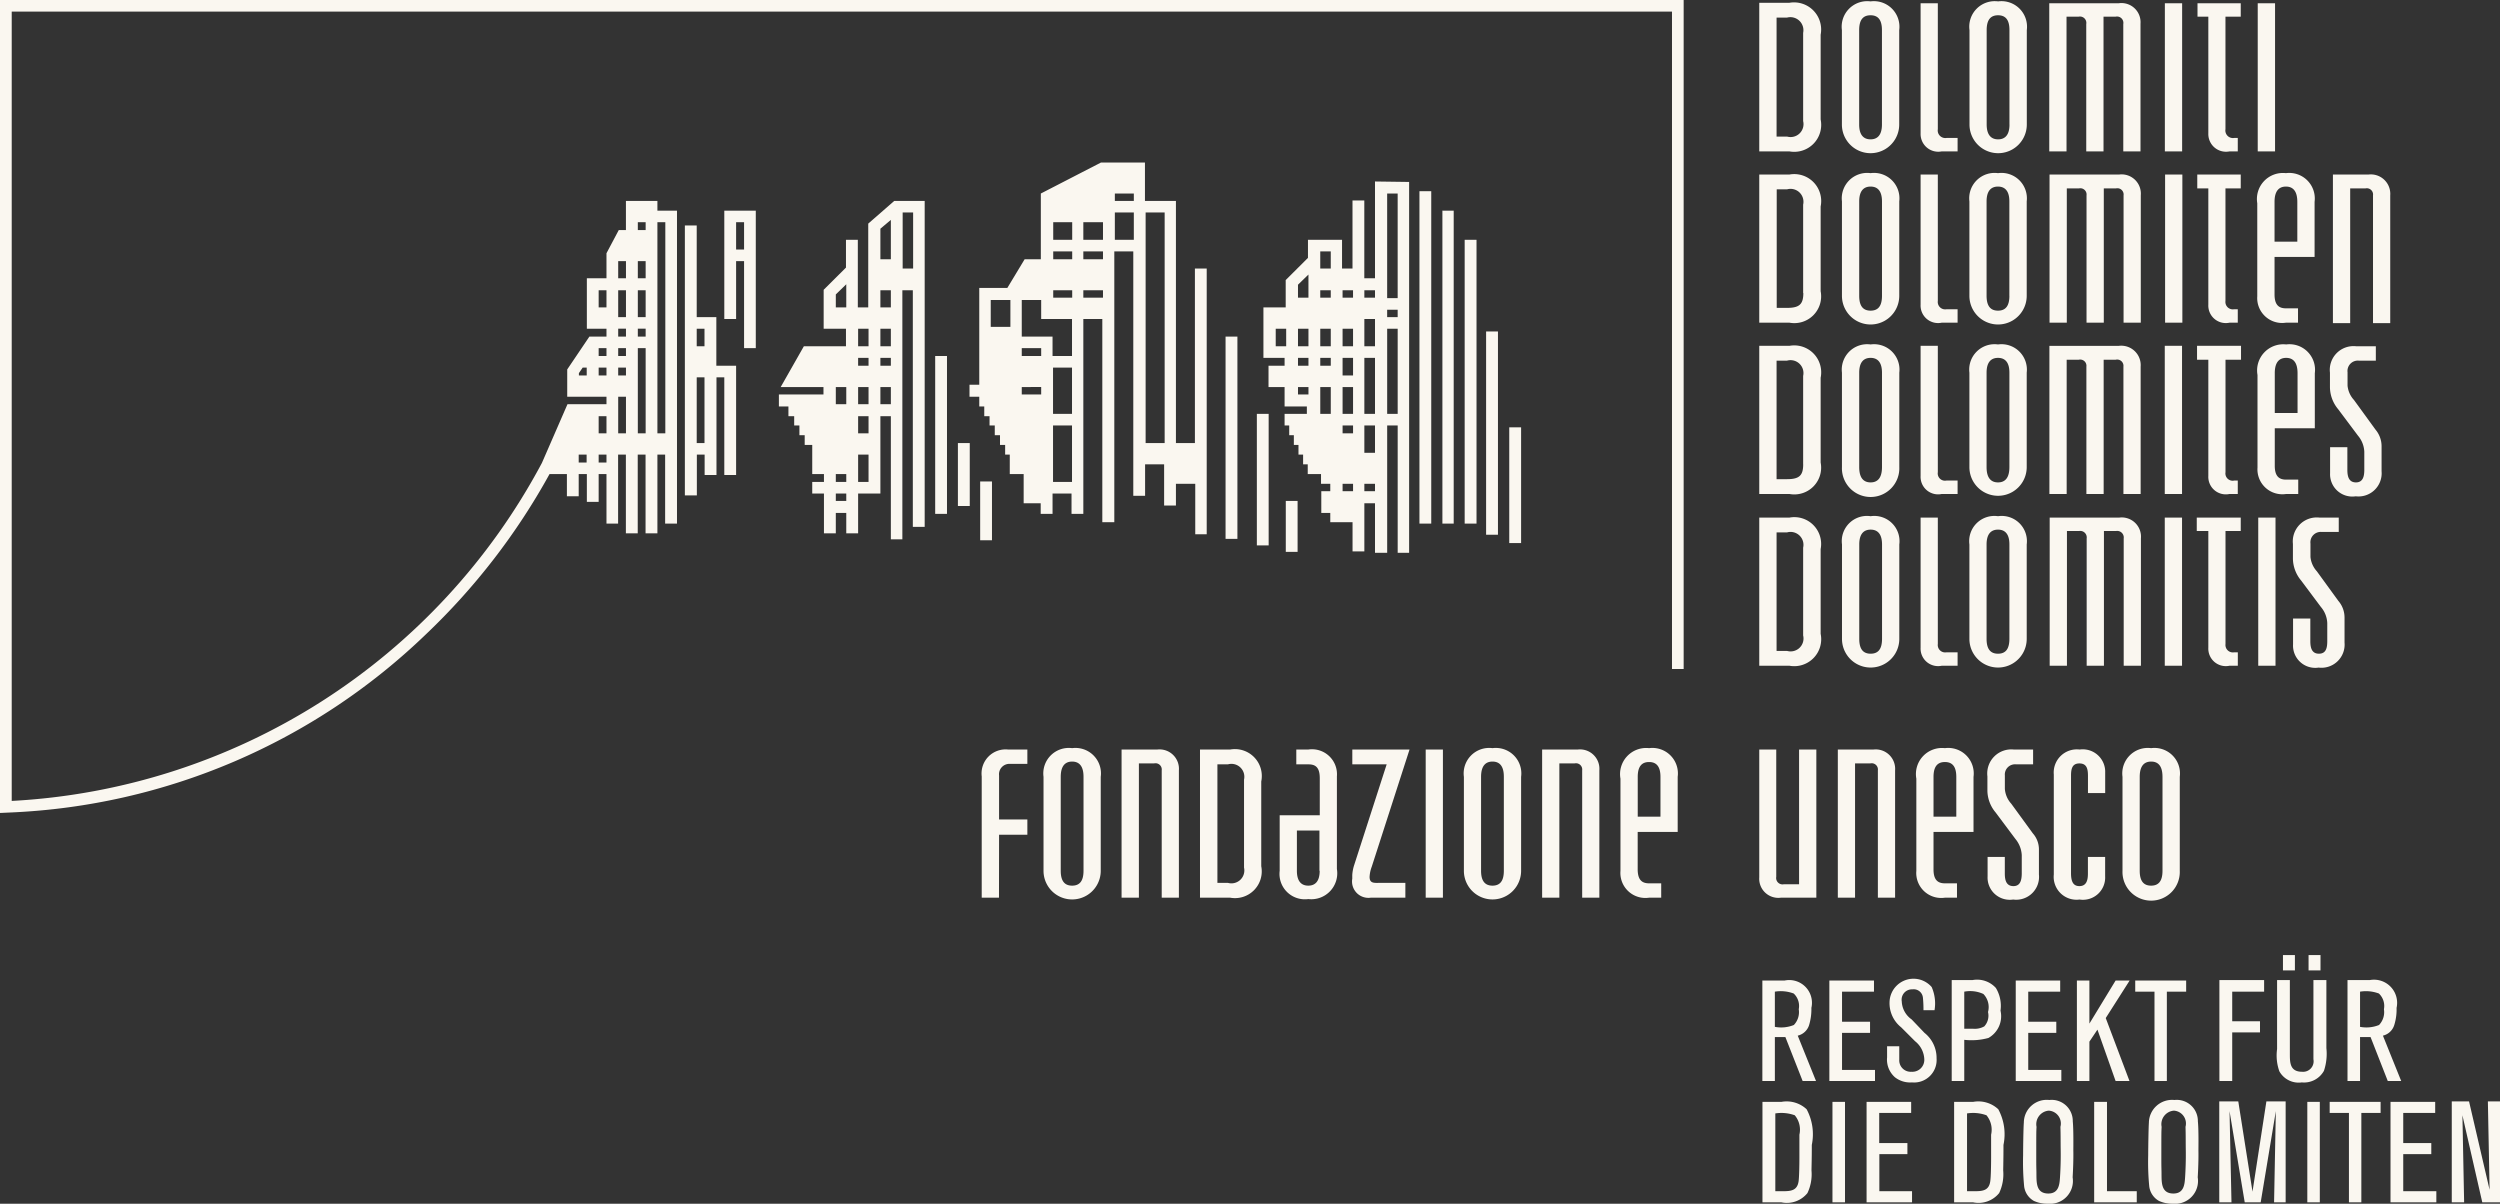 <svg xmlns="http://www.w3.org/2000/svg" width="54" height="26" viewBox="0 0 54 26">
  <rect x="0" y="0" width="54" height="26" fill="#333333" stroke="none"/>
  <defs>
    <style>
      .cls-1 {
        fill: #faf7f0;
        fill-rule: evenodd;
      }
    </style>
  </defs>
  <path id="unesco" class="cls-1" d="M905.049,7788.7h-0.256v-5.83h0.256v1.98h0.424v1.05H905.9v2.36h-0.255v-2.11h-0.169v2.11h-0.256v-0.44h-0.168v0.88Zm0-1.13h0.168v-1.42h-0.168v1.42Zm0-2.09h0.168v-0.38h-0.168v0.38Zm11.679,4.16h-0.256v-4.37h0.256v4.37Zm1.3,0.28h-0.255v-1.1h0.255v1.1Zm-11.7-4.4h-0.256v-1.88H905.9v1.25h-0.255v-2.34h0.68v2.97Zm-0.425-2.13h0.169v-0.59H905.9v0.59Zm11.5,6.39h-0.255v-2.84h0.255v2.84Zm3.041,0.16h-0.254v-2.75h-0.227v2.75H919.7v-1.07H919.47v1.04h-0.255v-0.63h-0.481v-0.2H918.54v-0.47h0.194v-0.16h-0.2v-0.21h-0.287v-0.21h-0.1v-0.21h-0.1v-0.21h-0.1v-0.21h-0.1v-0.21h-0.1v-0.25h0.481v-0.16h-0.481v-0.42h-0.347v-0.46h0.347v-0.17H917.29v-1.09h0.481v-0.59l0.481-.48v-0.39h0.736v0.62h0.226v-1.47h0.255v1.68H919.7v-2.09l0.737,0.01v8.01Zm-0.963-1.33H919.7v-0.16H919.47v0.16Zm-0.481,0h0.226v-0.16h-0.226v0.16Zm0.481-.83H919.7v-0.59H919.47v0.59Zm-0.481-.42h0.226v-0.17h-0.226v0.17Zm0.963-.42h0.227v-1.84h-0.227v1.84Zm-0.482,0H919.7v-1.21H919.47v1.21Zm-0.481,0h0.226v-0.58h-0.226v0.58Zm-0.482,0h0.227v-0.58h-0.227v0.58Zm-0.481-.42h0.226v-0.16h-0.226v0.16Zm0.963-.41h0.226v-0.38h-0.226v0.38Zm-0.482-.21h0.227v-0.17h-0.227v0.17Zm-0.481,0h0.226v-0.17h-0.226v0.17Zm1.444-.42H919.7v-0.59H919.47v0.59Zm-0.481,0h0.226v-0.38h-0.226v0.38Zm-0.482,0h0.227v-0.38h-0.227v0.38Zm-0.481,0h0.226v-0.38h-0.226v0.38Zm-0.481,0h0.226v-0.38h-0.226v0.38Zm2.407-.63h0.227v-0.16h-0.227v0.16Zm0-.41h0.227v-2.26h-0.227v2.26Zm-0.482-.01H919.7v-0.16H919.47v0.16Zm-0.481,0h0.226v-0.16h-0.226v0.16Zm-0.482,0h0.227v-0.16h-0.227v0.16Zm-0.481,0h0.226v-0.5l-0.226.22v0.28Zm0.481-.63h0.227v-0.37h-0.227v0.37Zm2.408,5.51H920.66v-7.18h0.255v7.18Zm-11.428.34h-0.255v-2.66h-0.226v1.67h-0.481v0.86h-0.256v-0.44h-0.226v0.44h-0.256v-0.86h-0.253v-0.25h0.253v-0.17h-0.253v-0.63h-0.163v-0.21h-0.114v-0.21h-0.113v-0.2H907.03v-0.21h-0.206v-0.26h0.963v-0.16h-0.924l0.5-.88h0.91v-0.38h-0.482v-0.84l0.482-.48v-0.6h0.256v1.46h0.225v-1.81l0.562-.49h0.657v7.04h-0.256v-5.11h-0.226v5.38Zm-1.444-.83h0.226v-0.16h-0.226v0.16Zm0.482-.41h0.225v-0.59h-0.225v0.59Zm-0.482,0h0.226v-0.17h-0.226v0.17Zm0.482-1.05h0.225v-0.37h-0.225v0.37Zm0.481-.63h0.226v-0.37h-0.226v0.37Zm-0.481,0h0.225v-0.37h-0.225v0.37Zm-0.482,0h0.226v-0.37h-0.226v0.37Zm0.963-.83h0.226v-0.17h-0.226v0.17Zm-0.481,0h0.225v-0.17h-0.225v0.17Zm0.481-.42h0.226v-0.38h-0.226v0.38Zm-0.481,0h0.225v-0.38h-0.225v0.38Zm0.481-.84h0.226v-0.37h-0.226v0.37Zm-0.963,0h0.226v-0.5l-0.226.22v0.28Zm1.444-.84h0.226v-1.21h-0.226v1.21Zm-0.481-.2h0.226v-0.85l-0.226.19v0.66Zm7.056,5.94h-0.255v-1.09H915.4v0.47h-0.255v-0.89h-0.411v0.68h-0.255v-5.28h-0.41v5.85H913.81v-4.39H913.4v4.21h-0.255v-0.44h-0.41v0.44h-0.256v-0.23h-0.368v-0.63h-0.3v-0.42h-0.1v-0.21H911.6v-0.21h-0.113v-0.21h-0.113v-0.2h-0.114v-0.21h-0.108v-0.21h-0.211v-0.26h0.211v-2.09h0.606l0.374-.62h0.35v-1.42l1.3-.67h0.949v0.83H915.4v5.23h0.41v-3.77h0.255v5.74Zm-3.327-1.13h0.41v-1.22h-0.41v1.22Zm2-.84h0.411v-4.98h-0.411v4.98Zm-2-.63h0.41v-1h-0.41v1Zm-0.665-.42h0.409v-0.16H912.07v0.16Zm0.665-.83h0.41v-0.8h-0.666v-0.41H912.07v0.79h0.665v0.42Zm-0.665,0h0.409v-0.17H912.07v0.17Zm-0.666-.63h0.41v-0.58H911.4v0.58Zm2-.63h0.41v-0.16H913.4v0.16Zm-0.665,0h0.41v-0.16h-0.41v0.16Zm0.665-.83h0.41v-0.17H913.4v0.17Zm-0.665,0h0.41v-0.17h-0.41v0.17Zm1.331-.42h0.41v-0.59h-0.41v0.59Zm-0.666,0h0.41v-0.38H913.4v0.38Zm-0.665,0h0.41v-0.38h-0.41v0.38Zm1.331-.84h0.41v-0.16h-0.41v0.16Zm-3.134,6.59h-0.256v-1.36h0.256v1.36Zm0.48,0.74h-0.255v-1.27h0.255v1.27Zm-0.962-.57H910.2v-3.41h0.255v3.41Zm11.91,0.45H922.1v-4.39h0.256v4.39Zm-0.963-.24h-0.256v-6.76H921.4v6.76Zm1.444,0.42h-0.256v-2.5h0.256v2.5Zm-0.963-.42h-0.256v-6.13h0.256v6.13ZM890,7795.56V7778h36.367v14.45h-0.252v-14.2H890.253v17.05a13.806,13.806,0,0,0,11.452-7.3l0.553-1.27H903.1v-0.16h-0.848v-0.59h0l0.479-.71H903.1v-0.17h-0.424v-1.09H903.1l0-.54,0.265-.5h0.155v-0.63H904.2v0.21h0.423v6.76h-0.256v-1.49H904.2v1.7h-0.256v-1.7h-0.169v1.7h-0.256v-1.7h-0.168v1.49H903.1v-1.07h-0.169v0.6h-0.255v-0.6H902.5v0.48h-0.255v-0.48h-0.375a14.263,14.263,0,0,1-2.669,3.46,13.781,13.781,0,0,1-8.983,3.85Zm12.926-7.57H903.1v-0.17h-0.169v0.17Zm-0.424,0h0.169v-0.17H902.5v0.17Zm1.7-.63h0.169v-4.56H904.2v4.56Zm-0.425,0h0.169v-1.84h-0.169v1.84Zm-0.424,0h0.168v-0.79h-0.168v0.79Zm-0.425,0H903.1v-0.37h-0.169v0.37Zm0.425-1.25h0.168v-0.17h-0.168v0.17Zm-0.425,0H903.1v-0.17h-0.169v0.17Zm-0.424,0h0.169v-0.17h-0.087l-0.082.12v0.05Zm0.849-.42h0.168v-0.17h-0.168v0.17Zm-0.425,0H903.1v-0.17h-0.169v0.17Zm0.849-.42h0.169v-0.17h-0.169v0.17Zm-0.424,0h0.168v-0.17h-0.168v0.17Zm0.424-.42h0.169v-0.58h-0.169v0.58Zm-0.424,0h0.168v-0.58h-0.168v0.58Zm-0.425-.21H903.1v-0.37h-0.169v0.37Zm0.849-.63h0.169v-0.37h-0.169v0.37Zm-0.424,0h0.168v-0.37h-0.168v0.37Zm0.424-1.04h0.169v-0.17h-0.169v0.17Zm15.433,11.54v-0.32h1.236l-0.816,2.53a0.726,0.726,0,0,0-.047.22c0,0.15.106,0.13,0.243,0.13h0.53v0.32h-0.747a0.354,0.354,0,0,1-.4-0.41v-0.08a0.889,0.889,0,0,1,.043-0.22l0.7-2.17h-0.742Zm-4.215-.32h-0.769v3.2H914.6v-2.9h0.327a0.135,0.135,0,0,1,.166.15v2.75h0.371v-2.75a0.419,0.419,0,0,0-.467-0.45m9.082,0h-0.769v3.2h0.372v-2.9h0.328a0.135,0.135,0,0,1,.165.15v2.75h0.371v-2.75a0.419,0.419,0,0,0-.467-0.45m-7.208,2.55a0.279,0.279,0,0,1-.348.33h-0.227v-2.56h0.227a0.279,0.279,0,0,1,.348.33v1.9Zm-0.3-2.55h-0.651v3.2h0.651a0.578,0.578,0,0,0,.672-0.68v-1.83a0.581,0.581,0,0,0-.672-0.69m1.934,2.62c0,0.23-.1.32-0.246,0.32s-0.246-.09-0.246-0.32v-0.87H918.5v0.87Zm-0.864-1.2v1.2a0.548,0.548,0,0,0,.618.61,0.561,0.561,0,0,0,.618-0.65v-2a0.54,0.54,0,0,0-.618-0.58H918v0.32h0.261c0.15,0,.246.06,0.246,0.3v0.8H917.64Zm-4.237,1.2c0,0.24-.1.32-0.246,0.32s-0.246-.08-0.246-0.32v-2.03c0-.24.1-0.33,0.246-0.33s0.247,0.09.246,0.33v2.03Zm-0.246-2.65a0.551,0.551,0,0,0-.618.62v2.03a0.618,0.618,0,1,0,1.236,0v-2.03a0.551,0.551,0,0,0-.618-0.62m9.325,2.65c0,0.24-.1.32-0.245,0.32s-0.247-.08-0.247-0.32v-2.03c0-.24.1-0.33,0.247-0.33s0.246,0.09.245,0.33v2.03Zm-0.245-2.65a0.551,0.551,0,0,0-.618.62v2.03a0.618,0.618,0,1,0,1.236,0v-2.03a0.551,0.551,0,0,0-.618-0.62m-10.658,1.87h0.611v-0.33h-0.611v-0.95a0.225,0.225,0,0,1,.243-0.25h0.368v-0.31h-0.414a0.52,0.52,0,0,0-.572.58v2.62h0.373Zm9.215,1.36h0.372v-3.2h-0.372v3.2Zm5.071-1.75h-0.491v-0.86c0-.24.1-0.32,0.245-0.32s0.246,0.08.246,0.32v0.86Zm-0.246-1.48a0.564,0.564,0,0,0-.618.66v1.99a0.54,0.54,0,0,0,.618.58h0.262v-0.31h-0.262c-0.15,0-.245-0.07-0.246-0.3v-0.81h0.864v-1.19a0.551,0.551,0,0,0-.618-0.62m2.844,3.23h0.769v-3.2H928.86v2.91h-0.328a0.138,0.138,0,0,1-.165-0.16v-2.75H928v2.76a0.413,0.413,0,0,0,.468.44m4.975-2.03a0.535,0.535,0,0,1-.138-0.32v-0.29a0.221,0.221,0,0,1,.243-0.24h0.367v-0.32H933.5a0.52,0.52,0,0,0-.572.58v0.32a0.748,0.748,0,0,0,.178.46l0.426,0.57a0.6,0.6,0,0,1,.138.35v0.39c0,0.15-.03.28-0.18,0.28s-0.186-.12-0.186-0.27v-0.36h-0.372v0.42a0.48,0.48,0,0,0,.552.5,0.494,0.494,0,0,0,.557-0.54v-0.54a0.523,0.523,0,0,0-.132-0.35Zm-2.977-1.17h-0.769v3.2h0.372v-2.9h0.327a0.135,0.135,0,0,1,.166.15v2.75h0.372v-2.75a0.42,0.42,0,0,0-.468-0.45m1.79,1.45h-0.492v-0.86c0-.24.1-0.32,0.246-0.32s0.246,0.08.246,0.32v0.86Zm-0.246-1.48a0.563,0.563,0,0,0-.617.66v1.99a0.539,0.539,0,0,0,.617.58h0.261v-0.31h-0.261c-0.15,0-.246-0.07-0.246-0.3v-0.81h0.864v-1.19a0.551,0.551,0,0,0-.618-0.62m4.7,2.65c0,0.24-.1.32-0.246,0.32s-0.246-.08-0.246-0.32v-2.03c0-.24.1-0.33,0.247-0.33s0.245,0.09.245,0.33v2.03Zm-0.246-2.65a0.551,0.551,0,0,0-.618.62v2.03a0.619,0.619,0,1,0,1.237,0v-2.03a0.552,0.552,0,0,0-.619-0.62m-1.73,2.7c0,0.15.03,0.28,0.18,0.28s0.185-.12.185-0.27v-0.36h0.372v0.42a0.48,0.48,0,0,1-.552.5,0.494,0.494,0,0,1-.557-0.54l0-2.16a0.5,0.5,0,0,1,.558-0.54,0.485,0.485,0,0,1,.552.5v0.44H935.1v-0.37c0-.15-0.024-0.27-0.186-0.27s-0.18.13-.18,0.27Zm2.025-8.19h0.373v-3.2h-0.373v3.2Zm0,3.71h0.373v-3.2h-0.373v3.2Zm4.087-5.74a0.532,0.532,0,0,1-.139-0.31v-0.29a0.224,0.224,0,0,1,.244-0.25h0.367v-0.31H940.9a0.513,0.513,0,0,0-.573.57v0.32a0.753,0.753,0,0,0,.178.47l0.427,0.57a0.575,0.575,0,0,1,.137.35v0.39c0,0.14-.03.27-0.18,0.27s-0.186-.12-0.186-0.27v-0.49h-0.373v0.56a0.481,0.481,0,0,0,.554.5,0.5,0.5,0,0,0,.558-0.54v-0.54a0.557,0.557,0,0,0-.131-0.36Zm-5.082-8.57h-1.5v3.2h0.373v-2.91h0.261a0.138,0.138,0,0,1,.165.16v2.75h0.373v-2.91h0.261a0.138,0.138,0,0,1,.166.16v2.75h0.372v-2.76a0.413,0.413,0,0,0-.468-0.44m0,7.4h-1.5v3.2h0.373v-2.9h0.261a0.135,0.135,0,0,1,.165.15v2.75h0.373v-2.9h0.26a0.136,0.136,0,0,1,.167.15v2.75h0.372v-2.75a0.42,0.42,0,0,0-.468-0.45m0-3.7h-1.5v3.2h0.373v-2.9h0.261a0.135,0.135,0,0,1,.165.15v2.75h0.373v-2.9h0.261a0.135,0.135,0,0,1,.166.15v2.75h0.372v-2.75a0.416,0.416,0,0,0-.468-0.45m5.388,0h-0.77v3.21h0.373v-2.91h0.328a0.135,0.135,0,0,1,.165.15v2.76h0.372v-2.76a0.42,0.42,0,0,0-.468-0.45m-5.388,7.41h-1.5v3.2h0.373v-2.91h0.261a0.141,0.141,0,0,1,.165.16v2.75h0.373v-2.91h0.261a0.142,0.142,0,0,1,.166.16v2.75h0.372v-2.75a0.416,0.416,0,0,0-.468-0.45m1.69-11.11v0.29H937.7v2.52a0.382,0.382,0,0,0,.457.39h0.179v-0.29h-0.078a0.164,0.164,0,0,1-.188-0.19v-2.43H938.4v-0.29h-0.95Zm-0.7,6.9h0.373v-3.2h-0.373v3.2Zm2.369,1.09c0-.24.1-0.33,0.246-0.33s0.246,0.09.246,0.33v0.86h-0.492v-0.86Zm0.507,2.3h-0.261c-0.15,0-.246-0.07-0.246-0.3v-0.81h0.865v-1.19a0.552,0.552,0,0,0-.619-0.62,0.565,0.565,0,0,0-.619.66v2a0.538,0.538,0,0,0,.619.57h0.261v-0.31Zm-0.864,4.02h0.373v-3.2h-0.373v3.2Zm-1.317-10.61v0.3H937.7v2.51a0.378,0.378,0,0,0,.457.39h0.179v-0.29h-0.078a0.161,0.161,0,0,1-.188-0.18v-2.43H938.4v-0.3h-0.95Zm-0.7-.5h0.373v-3.2h-0.373v3.2Zm1.645,4.5v-0.3h-0.95v0.3H937.7v2.51a0.378,0.378,0,0,0,.457.39h0.179v-0.29h-0.077a0.157,0.157,0,0,1-.188-0.18v-2.43H938.4Zm1.638,4.57a0.536,0.536,0,0,1-.138-0.31v-0.29a0.224,0.224,0,0,1,.243-0.25h0.368v-0.31H940.1a0.518,0.518,0,0,0-.573.57v0.32a0.753,0.753,0,0,0,.178.47l0.426,0.57a0.571,0.571,0,0,1,.138.35v0.39c0,0.15-.03.27-0.18,0.27s-0.186-.12-0.186-0.27v-0.49h-0.373v0.56a0.48,0.48,0,0,0,.553.5,0.5,0.5,0,0,0,.559-0.54v-0.54a0.549,0.549,0,0,0-.133-0.36Zm-2.588-.87H937.7v2.52a0.378,0.378,0,0,0,.457.39h0.18v-0.29h-0.078a0.161,0.161,0,0,1-.188-0.18v-2.44H938.4v-0.29h-0.95v0.29Zm-8.507-1.44c0,0.24-.084.32-0.348,0.32h-0.227v-2.56H928.6a0.279,0.279,0,0,1,.348.33v1.91Zm-0.3-2.56H928v3.2h0.652a0.579,0.579,0,0,0,.674-0.68v-1.83a0.582,0.582,0,0,0-.674-0.69m2,6.33c0,0.24-.1.32-0.246,0.32s-0.246-.08-0.246-0.32v-2.04c0-.23.1-0.32,0.246-0.32s0.246,0.09.246,0.32v2.04Zm-0.246-2.65a0.544,0.544,0,0,0-.619.61v2.04a0.619,0.619,0,1,0,1.238,0v-2.04a0.545,0.545,0,0,0-.62-0.61m0.246-1.06c0,0.24-.1.33-0.246,0.33s-0.246-.09-0.246-0.33v-2.04c0-.23.1-0.32,0.246-0.32s0.246,0.09.246,0.32v2.04Zm-0.246-2.65a0.549,0.549,0,0,0-.619.61v2.04a0.62,0.62,0,1,0,1.239,0v-2.04a0.549,0.549,0,0,0-.62-0.61m0.246-1.05c0,0.24-.1.32-0.246,0.32s-0.246-.08-0.246-0.32v-2.04c0-.23.1-0.32,0.246-0.32s0.246,0.09.246,0.32v2.04Zm-0.246-2.65a0.549,0.549,0,0,0-.619.61v2.04a0.619,0.619,0,1,0,1.238,0v-2.04a0.549,0.549,0,0,0-.62-0.61m-1.455-1.12a0.279,0.279,0,0,1-.348.33h-0.227v-2.57H928.6a0.282,0.282,0,0,1,.348.33v1.91Zm-0.3-2.56H928v3.21h0.652a0.582,0.582,0,0,0,.674-0.69v-1.83a0.586,0.586,0,0,0-.674-0.69m0.3,6.27c0,0.24-.084.32-0.348,0.32h-0.227v-2.56H928.6a0.279,0.279,0,0,1,.348.33v1.91Zm-0.3-2.56H928v3.2h0.652a0.579,0.579,0,0,0,.674-0.68v-1.83a0.582,0.582,0,0,0-.674-0.69m10.489-3.7h-0.374v3.2h0.374v-3.2Zm-5.736,2.62c0,0.23-.1.32-0.246,0.32s-0.246-.09-0.247-0.32v-2.04c0-.24.1-0.32,0.246-0.32s0.247,0.08.246,0.32v2.04Zm-0.246-2.66a0.551,0.551,0,0,0-.618.62v2.04a0.619,0.619,0,0,0,1.238,0v-2.04a0.552,0.552,0,0,0-.62-0.62m-4.21,13.7a0.279,0.279,0,0,1-.348.33h-0.227v-2.56H928.6a0.279,0.279,0,0,1,.348.33v1.9Zm-0.3-2.55H928v3.2h0.652a0.582,0.582,0,0,0,.674-0.69v-1.83a0.579,0.579,0,0,0-.674-0.68m10.478-6.82c0-.24.1-0.33,0.246-0.33s0.246,0.09.246,0.33v0.86h-0.492v-0.86Zm0.246,2.61h0.261v-0.31h-0.261c-0.15,0-.246-0.07-0.246-0.3v-0.81h0.865v-1.19a0.552,0.552,0,0,0-.619-0.62,0.562,0.562,0,0,0-.619.65v2.01a0.538,0.538,0,0,0,.619.57m-8.726-4.28c0,0.23-.1.32-0.246,0.32s-0.246-.09-0.246-0.32v-2.04c0-.24.1-0.32,0.246-0.32s0.246,0.08.246,0.32v2.04Zm-0.246-2.66a0.552,0.552,0,0,0-.619.62v2.04a0.619,0.619,0,0,0,1.238,0v-2.04a0.552,0.552,0,0,0-.62-0.62m3,10.06c0,0.24-.1.33-0.246,0.33s-0.247-.09-0.247-0.33v-2.04c0-.23.1-0.32,0.247-0.32s0.247,0.09.246,0.32v2.04Zm-0.246-2.65a0.548,0.548,0,0,0-.618.61v2.04a0.619,0.619,0,1,0,1.238,0v-2.04a0.549,0.549,0,0,0-.62-0.61m0.246-1.05c0,0.24-.1.32-0.246,0.32s-0.246-.08-0.247-0.32v-2.04c0-.23.1-0.32,0.246-0.32s0.247,0.09.246,0.32v2.04Zm-0.246-2.65a0.548,0.548,0,0,0-.618.61v2.04a0.619,0.619,0,1,0,1.238,0v-2.04a0.549,0.549,0,0,0-.62-0.61m0.246,10.06c0,0.24-.1.32-0.246,0.32s-0.247-.08-0.247-0.32v-2.04c0-.23.1-0.32,0.247-0.32s0.247,0.09.246,0.32v2.04Zm-0.246-2.65a0.544,0.544,0,0,0-.618.61v2.04a0.619,0.619,0,1,0,1.238,0v-2.04a0.545,0.545,0,0,0-.62-0.61m-1.3-.95v-2.73h-0.372v2.81a0.378,0.378,0,0,0,.456.39h0.343v-0.29h-0.24a0.157,0.157,0,0,1-.187-0.18m0,3.71v-2.73h-0.372v2.81a0.378,0.378,0,0,0,.456.39h0.343v-0.29h-0.24a0.16,0.16,0,0,1-.187-0.18m0-7.41v-2.73h-0.372v2.81a0.378,0.378,0,0,0,.456.39h0.343v-0.29h-0.24a0.16,0.16,0,0,1-.187-0.18m0-3.71v-2.72h-0.372v2.81a0.382,0.382,0,0,0,.456.39h0.343v-0.29h-0.24a0.164,0.164,0,0,1-.187-0.19m-2.631,20.56h-0.289l-0.373-.95h-0.227v0.95h-0.27v-2.17h0.478a0.491,0.491,0,0,1,.581.59,1.19,1.19,0,0,1-.052.38,0.339,0.339,0,0,1-.243.22Zm-0.889-1.17a0.727,0.727,0,0,0,.41-0.04,0.4,0.4,0,0,0,.106-0.34,0.369,0.369,0,0,0-.109-0.34,0.788,0.788,0,0,0-.407-0.04v0.76Zm2.165,1.17h-0.988v-2.17h0.964v0.24h-0.69v0.65h0.605v0.24h-0.605v0.8H930.5v0.24Zm0.261-.75h0.261c0,0.23,0,.25,0,0.29a0.247,0.247,0,0,0,.264.26,0.258,0.258,0,0,0,.277-0.27,0.524,0.524,0,0,0-.2-0.39l-0.3-.3a0.667,0.667,0,0,1-.251-0.54,0.518,0.518,0,0,1,.91-0.33,0.881,0.881,0,0,1,.062.5h-0.239a2.511,2.511,0,0,0-.012-0.27,0.2,0.2,0,0,0-.227-0.18,0.223,0.223,0,0,0-.23.26,0.5,0.5,0,0,0,.214.39l0.277,0.29a0.691,0.691,0,0,1,.261.55,0.487,0.487,0,0,1-.532.52,0.533,0.533,0,0,1-.366-0.11,0.508,0.508,0,0,1-.171-0.43v-0.24Zm1.665,0.75h-0.271v-2.18h0.448a0.546,0.546,0,0,1,.506.17,0.748,0.748,0,0,1,.1.49,0.538,0.538,0,0,1-.261.59,1.374,1.374,0,0,1-.522.04v0.89Zm0-1.13h0.183a0.42,0.42,0,0,0,.249-0.05,0.34,0.34,0,0,0,.081-0.31,0.406,0.406,0,0,0-.1-0.39,0.678,0.678,0,0,0-.413-0.05v0.8Zm2.1,1.13H933.54v-2.17H934.5v0.24h-0.69v0.65h0.606v0.24h-0.606v0.8h0.715v0.24Zm1.469,0h-0.3l-0.392-1.11-0.174.26v0.85h-0.27v-2.17h0.27v0.93l0.566-.93H936l-0.516.81Zm0.81,0h-0.27v-1.93h-0.416v-0.24h1.1v0.24h-0.417v1.93Zm1.409,0h-0.277v-2.18h0.966v0.25h-0.689v0.64h0.6v0.24h-0.6v1.05Zm2.034-2.18v1.47a1.158,1.158,0,0,1-.053.49,0.492,0.492,0,0,1-.478.25,0.477,0.477,0,0,1-.485-0.24,1.019,1.019,0,0,1-.049-0.48v-1.49h0.276v1.59c0,0.19,0,.39.264,0.39a0.227,0.227,0,0,0,.245-0.27c0-.09,0-0.1,0-0.26v-1.45h0.276Zm-0.68-.21h-0.258v-0.33h0.258v0.33Zm0.553,0h-0.258v-0.33h0.258v0.33Zm1.743,2.39h-0.29l-0.372-.95h-0.227v0.95h-0.271v-2.18h0.479a0.5,0.5,0,0,1,.581.6,1.132,1.132,0,0,1-.053.38,0.336,0.336,0,0,1-.242.22Zm-0.889-1.17a0.73,0.73,0,0,0,.41-0.04,0.4,0.4,0,0,0,.106-0.34,0.371,0.371,0,0,0-.109-0.34,0.791,0.791,0,0,0-.407-0.04v0.76Zm-8.768,3.79v-2.17h0.413a0.631,0.631,0,0,1,.541.16,1.134,1.134,0,0,1,.112.77c0,0.11,0,.25-0.006.55a0.948,0.948,0,0,1-.087.49,0.573,0.573,0,0,1-.566.2h-0.407Zm0.273-.24h0.178c0.174,0,.3-0.02.329-0.21,0.016-.1.019-0.41,0.019-0.52,0-.2,0-0.28,0-0.49a0.489,0.489,0,0,0-.1-0.42,0.847,0.847,0,0,0-.42-0.04v1.68Zm2.287-.3a0.494,0.494,0,0,1-.537.57,0.686,0.686,0,0,1-.3-0.06,0.419,0.419,0,0,1-.211-0.32,5.517,5.517,0,0,1-.022-0.66c0-.14.006-0.6,0.016-0.71a0.494,0.494,0,0,1,.55-0.49,0.456,0.456,0,0,1,.507.46c0.018,0.18.012,0.57,0.012,0.63C934.788,7803.02,934.779,7803.27,934.769,7803.43Zm-0.783-.14c0.006,0.21-.031.49,0.258,0.49,0.233,0,.242-0.21.252-0.35,0.012-.18.018-0.4,0.015-0.58s0-.34-0.006-0.51a0.278,0.278,0,0,0-.252-0.35,0.294,0.294,0,0,0-.264.35c-0.006.11-.006,0.14-0.006,0.66C933.983,7803.15,933.983,7803.15,933.986,7803.29Zm2.168,0.68h-0.92v-2.17h0.277v1.93h0.643v0.24Zm1.317-.54a0.494,0.494,0,0,1-.537.57,0.686,0.686,0,0,1-.3-0.06,0.419,0.419,0,0,1-.211-0.32,5.517,5.517,0,0,1-.022-0.66c0-.14.007-0.6,0.015-0.71a0.5,0.5,0,0,1,.551-0.49,0.456,0.456,0,0,1,.507.46c0.019,0.18.012,0.57,0.012,0.63C937.49,7803.02,937.481,7803.27,937.471,7803.43Zm-0.783-.14c0.006,0.21-.031.49,0.258,0.49,0.233,0,.242-0.21.252-0.35,0.012-.18.018-0.4,0.015-0.58s0-.34-0.006-0.51a0.278,0.278,0,0,0-.252-0.35,0.294,0.294,0,0,0-.264.35c-0.006.11-.006,0.14-0.006,0.66C936.685,7803.15,936.685,7803.15,936.688,7803.29Zm2.684,0.68H939.12l0.038-1.97-0.327,1.97h-0.345l-0.328-1.97,0.042,1.97h-0.264v-2.18h0.411l0.307,1.95,0.3-1.95h0.416v2.18Zm0.736,0h-0.27v-2.17h0.27v2.17Zm0.9,0h-0.271v-1.93h-0.416v-0.24h1.1v0.24h-0.416v1.93Zm1.615,0h-0.988v-2.17H942.6v0.24h-0.69v0.65h0.606v0.24h-0.606v0.8h0.715v0.24Zm1.379,0h-0.385l-0.429-1.88,0.037,1.88h-0.267v-2.18h0.373l0.444,1.91-0.037-1.91H944v2.18Zm-15.933,0v-2.17h0.413a0.632,0.632,0,0,1,.541.16,1.14,1.14,0,0,1,.112.77c0,0.11,0,.25-0.007.55a0.948,0.948,0,0,1-.087.49,0.572,0.572,0,0,1-.566.2h-0.406Zm0.273-.24h0.177c0.174,0,.3-0.02.33-0.21,0.015-.1.018-0.41,0.018-0.52,0-.2,0-0.28,0-0.49a0.486,0.486,0,0,0-.1-0.42,0.85,0.85,0,0,0-.42-0.04v1.68Zm1.51,0.24h-0.271v-2.17h0.271v2.17Zm1.454,0h-0.988v-2.17h0.963v0.24h-0.69v0.65H931.2v0.24h-0.606v0.8H931.3v0.24Z" transform="translate(-890 -7778)"/>
</svg>
